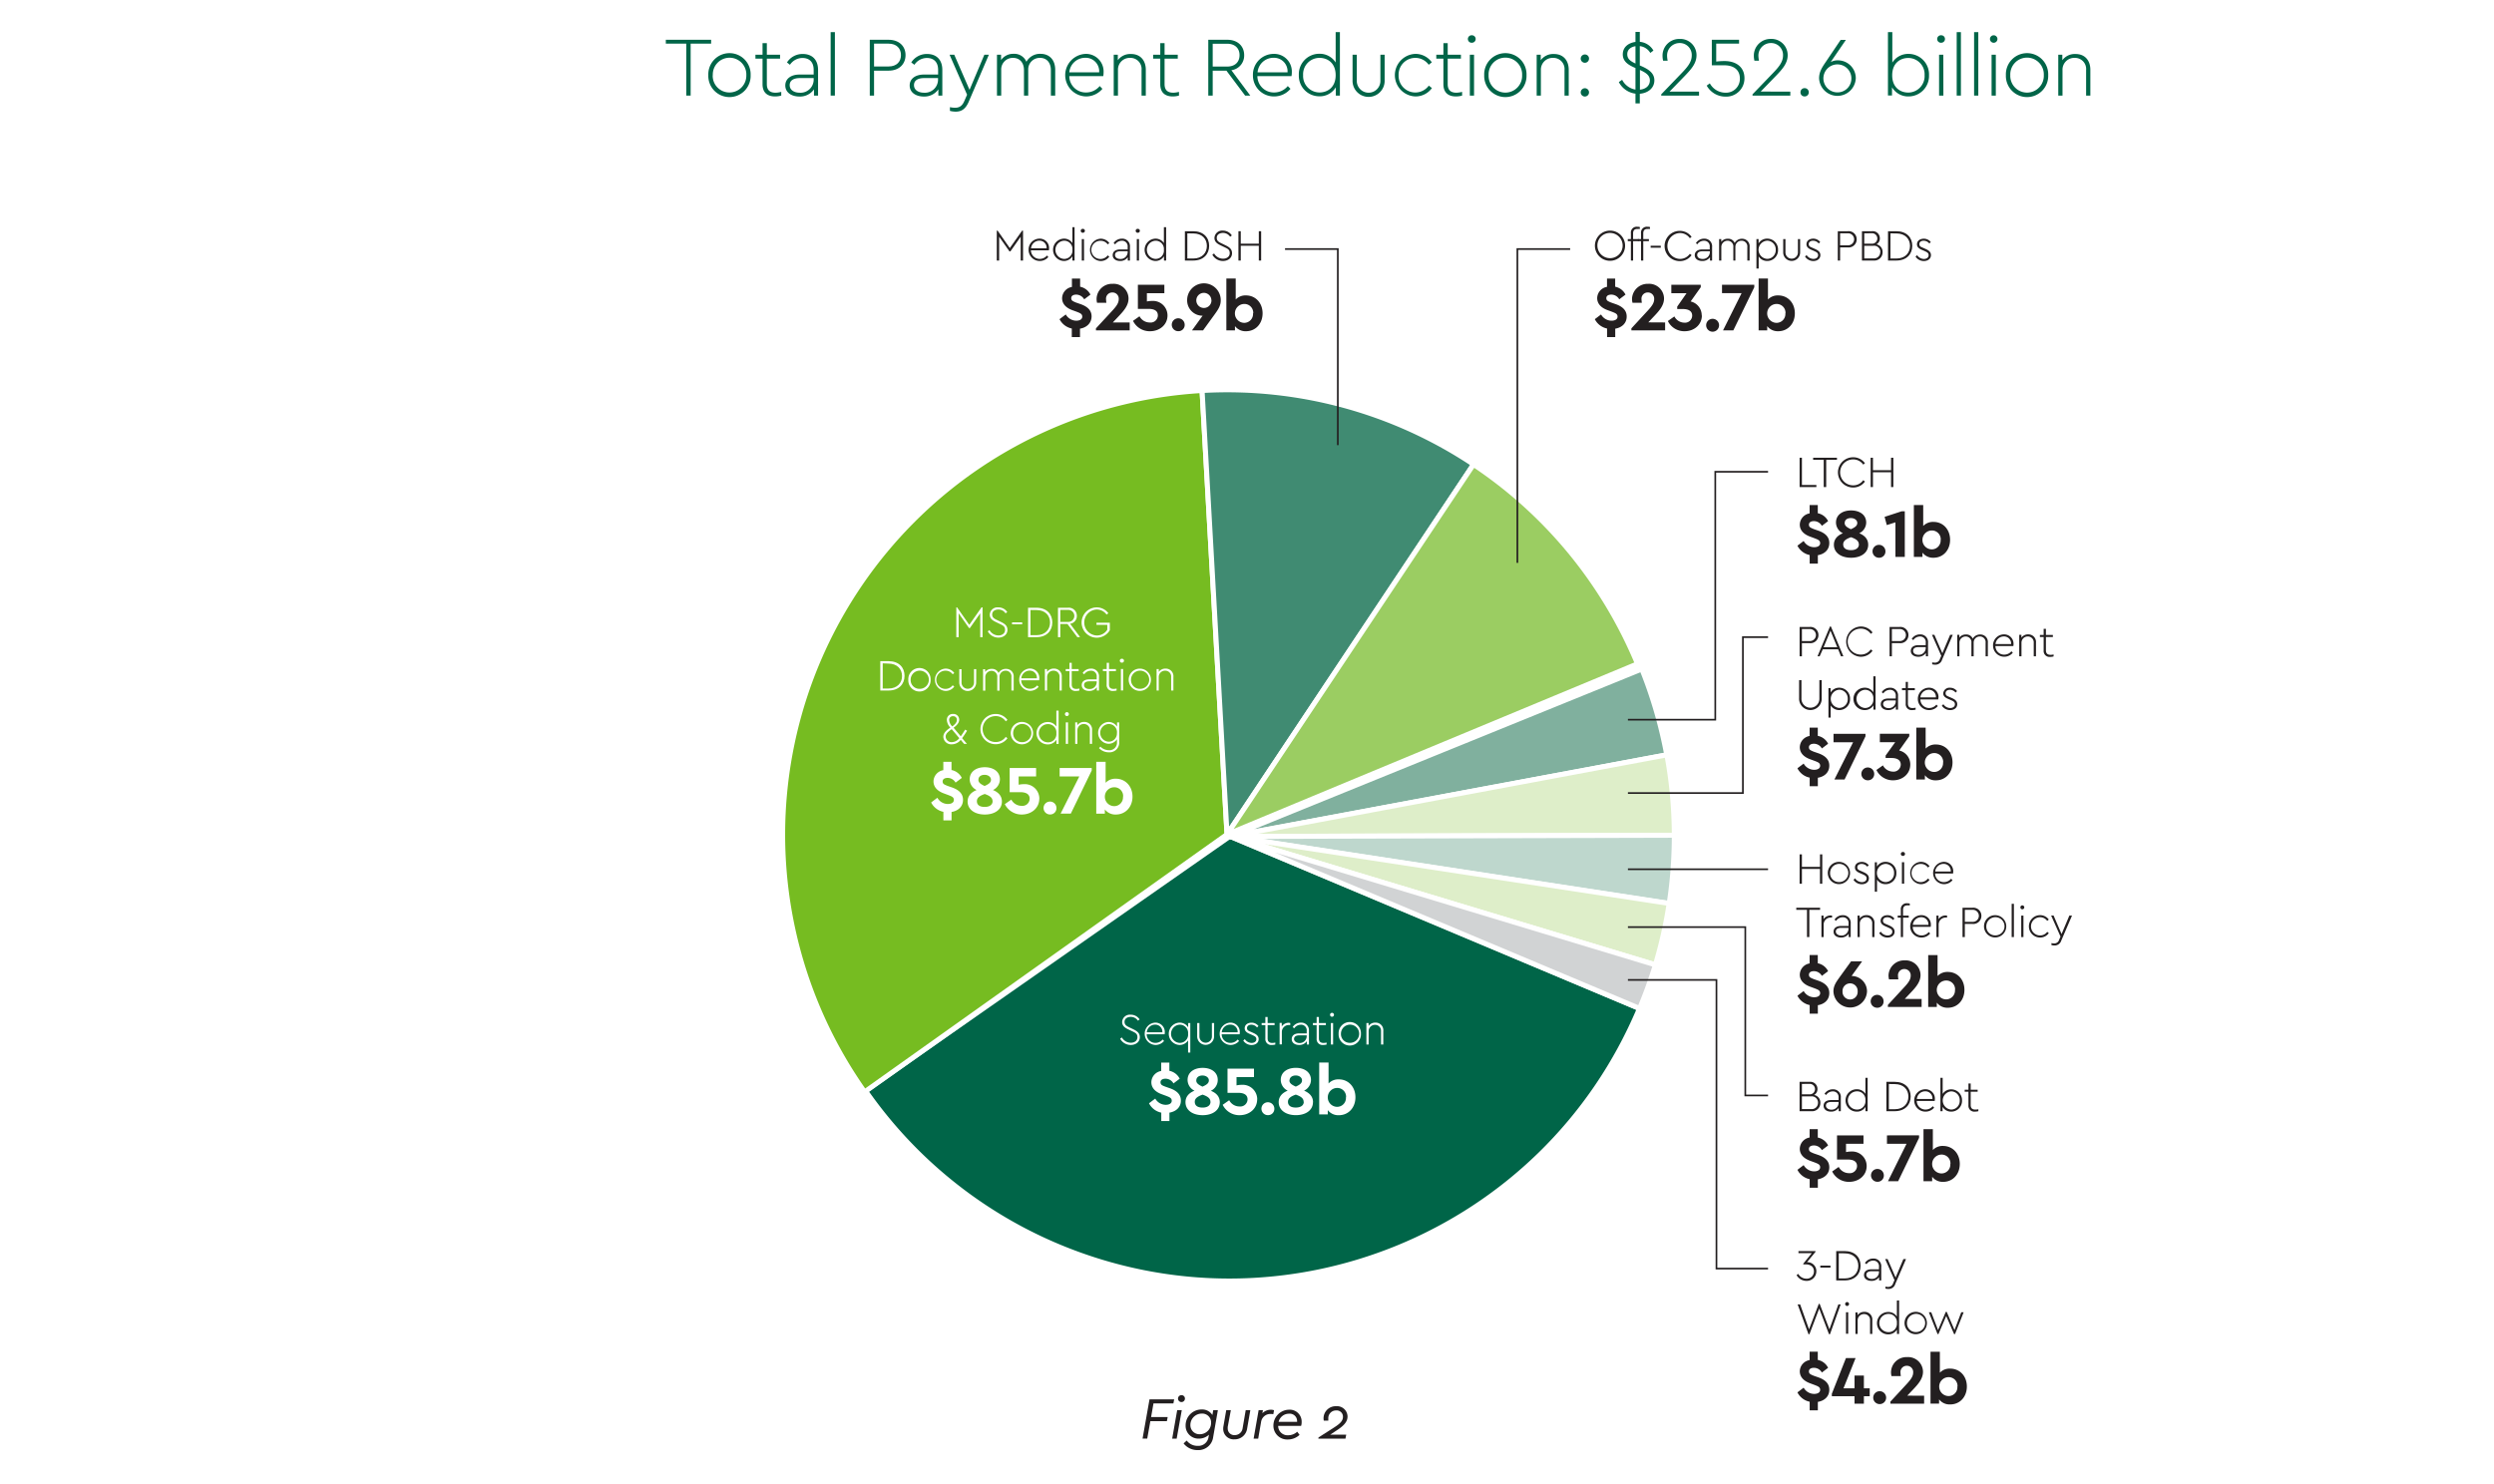 <svg xmlns="http://www.w3.org/2000/svg" xmlns:xlink="http://www.w3.org/1999/xlink" viewBox="0 0 800 476"><defs><style>.a,.j,.r{fill:none;}.b{isolation:isolate;}.c{fill:#fff;}.d{clip-path:url(#a);}.e{mix-blend-mode:multiply;}.f{clip-path:url(#c);}.g{fill:#231f20;}.h{clip-path:url(#d);}.i,.s{fill:#006548;}.i,.k,.l,.m,.n,.o,.p,.q{fill-rule:evenodd;}.j{stroke:#fff;stroke-linejoin:round;stroke-width:1.61px;}.k{fill:#76bc21;}.l{fill:#408b72;}.m{fill:#9bcd62;}.n{fill:#80b09e;}.o{fill:#deeec9;}.p{fill:#bed7cd;}.q{fill:#d1d3d4;}.r{stroke:#231f20;stroke-miterlimit:10;stroke-width:0.54px;}</style><clipPath id="a"><rect class="a" x="197.26" y="-6.93" width="511.84" height="474.93"/></clipPath><clipPath id="c"><rect class="a" x="228" y="54.48" width="462.92" height="405.82"/></clipPath><clipPath id="d"><rect class="a" x="243.67" y="66.67" width="431.57" height="391.88"/></clipPath></defs><title>WF552060 CommerceHealthcare 2020 Healthcare Financial Trends web graphics2</title><g class="b"><rect class="c" width="800" height="476"/><g class="d"><g class="d"><g class="e"><g class="f"><path class="g" d="M578,155.61h4.64v.67h-5.38v-9.41H578Z"/><path class="g" d="M589.24,147.54h-3.45v8.74H585v-8.74H581.6v-.67h7.64Z"/><path class="g" d="M598.22,148.63l-.55.45a3.88,3.88,0,0,0-3.25-1.67,4.16,4.16,0,0,0,0,8.32,3.87,3.87,0,0,0,3.25-1.66l.55.44a4.6,4.6,0,0,1-3.81,1.91,4.85,4.85,0,0,1,0-9.7A4.62,4.62,0,0,1,598.22,148.63Z"/><path class="g" d="M607.33,156.28h-.74v-4.75h-5.8v4.75h-.74v-9.41h.74v4h5.8v-4h.74Z"/><path class="g" d="M583.11,178.14v2.7h-2.62v-2.75a5.66,5.66,0,0,1-3.93-3l2-1.51a3.89,3.89,0,0,0,3.36,2c1.08,0,1.93-.42,1.93-1.31s-.71-1.13-1.71-1.53l-1.51-.56c-2-.73-3.31-2-3.31-3.86a3.73,3.73,0,0,1,3.15-3.59v-2.69h2.62v2.64a4.7,4.7,0,0,1,3.31,2.53l-2,1.51a2.94,2.94,0,0,0-2.55-1.51c-.8,0-1.6.29-1.6,1.13s.6,1,1.49,1.4l1.66.58c2.23.82,3.38,2.06,3.38,3.9C586.8,176.38,585.25,177.78,583.11,178.14Zm16.15-3.35c0,2.57-2.29,4.17-5.49,4.17s-5.51-1.6-5.51-4.17c0-1.82,1.18-3,2.89-3.69a3.85,3.85,0,0,1-2.22-3.44c0-2.51,2.13-3.88,4.84-3.88s4.85,1.37,4.85,3.88a3.86,3.86,0,0,1-2.23,3.44C598.08,171.79,599.26,172.94,599.26,174.79Zm-3-.12c0-1.17-1-1.77-2.51-2.3-1.49.53-2.51,1.13-2.51,2.3s.85,1.85,2.51,1.85S596.28,175.74,596.28,174.67Zm-4.55-6.87c0,.93.8,1.44,2,2,1.25-.55,2.05-1.08,2.05-2s-.91-1.57-2.05-1.57S591.73,166.77,591.73,167.8Zm13.08,9.09a2,2,0,0,1-2,2.07,2.07,2.07,0,1,1,2-2.07ZM611,164.05v14.64h-3V167.6l-2.77.88-.71-2.64,5.48-1.79Z"/><path class="g" d="M625.53,173.21c0,3.31-2.22,5.75-5.33,5.75a4.23,4.23,0,0,1-3.53-1.64v1.37h-2.76V162.05h3v6.72a4.32,4.32,0,0,1,3.29-1.31C623.31,167.46,625.53,169.91,625.53,173.21Zm-3,0a2.83,2.83,0,0,0-2.84-3,3,3,0,0,0,0,6.06A2.84,2.84,0,0,0,622.49,173.19Z"/><path class="g" d="M584.53,283.56h-.74v-4.75H578v4.75h-.74v-9.42H578v4h5.8v-4h.74Z"/><path class="g" d="M593.44,280.11a3.57,3.57,0,1,1-7.14,0,3.57,3.57,0,1,1,7.14,0Zm-6.4,0a2.81,2.81,0,0,0,2.82,2.91,2.92,2.92,0,1,0-2.82-2.91Z"/><path class="g" d="M599.44,277.63l-.48.45a2.34,2.34,0,0,0-1.79-.88c-.73,0-1.4.33-1.4,1.08s.5.9,1.3,1.24l.64.29c1,.45,1.78.95,1.78,2,0,1.27-1.1,1.91-2.3,1.91a3.19,3.19,0,0,1-2.64-1.42l.5-.47a2.7,2.7,0,0,0,2.16,1.22c.81,0,1.54-.4,1.54-1.21s-.64-1-1.41-1.38l-.63-.27c-.93-.4-1.7-.86-1.7-1.85,0-1.15,1-1.79,2.2-1.79A2.8,2.8,0,0,1,599.44,277.63Z"/><path class="g" d="M608.3,280.11a3.45,3.45,0,0,1-3.42,3.59,3.2,3.2,0,0,1-2.79-1.47v3.9h-.71v-9.46h.68v1.38a3.2,3.2,0,0,1,2.82-1.52A3.45,3.45,0,0,1,608.3,280.11Zm-.74,0a2.77,2.77,0,0,0-2.76-2.92,2.92,2.92,0,0,0,0,5.83A2.76,2.76,0,0,0,607.56,280.12Z"/><path class="g" d="M611.07,274a.62.62,0,0,1-.63.62.63.63,0,1,1,0-1.25A.62.62,0,0,1,611.07,274Zm-.27,9.54h-.72v-6.89h.72Z"/><path class="g" d="M618.94,277.94l-.52.41a2.75,2.75,0,0,0-2.27-1.15,2.92,2.92,0,1,0,2.27,4.68l.52.41a3.41,3.41,0,0,1-2.8,1.41,3.59,3.59,0,0,1,0-7.17A3.38,3.38,0,0,1,618.94,277.94Z"/><path class="g" d="M626.48,280.28h-5.76a2.77,2.77,0,0,0,2.83,2.75,2.93,2.93,0,0,0,2.3-1.08l.46.47a3.61,3.61,0,0,1-2.77,1.28,3.59,3.59,0,0,1-.09-7.17,3,3,0,0,1,3.09,3.06A4.12,4.12,0,0,1,626.48,280.28Zm-5.73-.64h5a2.28,2.28,0,0,0-2.37-2.46A2.7,2.7,0,0,0,620.75,279.64Z"/><path class="g" d="M583.83,291.93h-3.45v8.74h-.75v-8.74h-3.44v-.67h7.64Z"/><path class="g" d="M587.67,293.78v.63h-.36a2.24,2.24,0,0,0-2.34,2.21v4.05h-.71v-6.89h.68v1.16a2.66,2.66,0,0,1,2.29-1.2A3.94,3.94,0,0,1,587.67,293.78Z"/><path class="g" d="M593.65,296.35v4.32H593v-1.06a2.91,2.91,0,0,1-2.47,1.21c-1.27,0-2.37-.64-2.37-1.87s1-1.84,2.4-1.84h2.4v-.79a1.79,1.79,0,0,0-1.9-2,2.54,2.54,0,0,0-2.1,1.16l-.5-.4a3.09,3.09,0,0,1,2.64-1.43A2.44,2.44,0,0,1,593.65,296.35Zm-.72,1.76v-.39H590.6c-1.13,0-1.73.43-1.73,1.19s.86,1.28,1.7,1.28A2.23,2.23,0,0,0,592.93,298.11Z"/><path class="g" d="M601.26,296.32v4.35h-.71v-4.3a1.88,1.88,0,0,0-1.93-2.06,2,2,0,0,0-2.06,2.06v4.3h-.71v-6.89h.69v.93a2.59,2.59,0,0,1,2.2-1.07A2.43,2.43,0,0,1,601.26,296.32Z"/><path class="g" d="M607.67,294.74l-.47.46a2.36,2.36,0,0,0-1.8-.89c-.73,0-1.4.33-1.4,1.09s.5.89,1.3,1.24l.65.28c1,.46,1.78,1,1.78,2,0,1.27-1.1,1.91-2.3,1.91a3.19,3.19,0,0,1-2.64-1.43l.5-.47a2.69,2.69,0,0,0,2.16,1.23c.81,0,1.54-.4,1.54-1.22s-.65-1-1.42-1.38l-.62-.27c-.93-.4-1.7-.86-1.7-1.84,0-1.16,1-1.8,2.2-1.8A2.77,2.77,0,0,1,607.67,294.74Z"/><path class="g" d="M610.44,291.93v1.85h1.82v.66h-1.82v6.23h-.71v-6.23h-1v-.66h1V291.9a1.86,1.86,0,0,1,2.08-2.07,3.18,3.18,0,0,1,.79.09v.62a3.74,3.74,0,0,0-.66-.05C611.1,290.49,610.44,290.8,610.44,291.93Z"/><path class="g" d="M619.31,297.39h-5.76a2.78,2.78,0,0,0,2.83,2.76,2.94,2.94,0,0,0,2.3-1.09l.46.47a3.57,3.57,0,0,1-2.77,1.29,3.59,3.59,0,0,1-.09-7.18,3,3,0,0,1,3.09,3.07A4,4,0,0,1,619.31,297.39Zm-5.73-.64h5a2.27,2.27,0,0,0-2.37-2.45A2.69,2.69,0,0,0,613.58,296.75Z"/><path class="g" d="M624.56,293.78v.63h-.35a2.24,2.24,0,0,0-2.35,2.21v4.05h-.71v-6.89h.68v1.16a2.67,2.67,0,0,1,2.29-1.2A3.94,3.94,0,0,1,624.56,293.78Z"/><path class="g" d="M635.57,293.84a2.58,2.58,0,0,1-2.86,2.61h-2.45v4.22h-.74v-9.41h3.19A2.58,2.58,0,0,1,635.57,293.84Zm-5.31-1.91v3.85h2.43a1.93,1.93,0,1,0,0-3.85Z"/><path class="g" d="M643.55,297.22a3.57,3.57,0,1,1-7.14,0,3.57,3.57,0,1,1,7.14,0Zm-6.4,0a2.81,2.81,0,0,0,2.82,2.91,2.92,2.92,0,1,0-2.82-2.91Z"/><path class="g" d="M646,300.67h-.72V290H646Z"/><path class="g" d="M649.33,291.13a.63.63,0,0,1-.62.63.63.63,0,1,1,0-1.26A.63.63,0,0,1,649.33,291.13Zm-.27,9.54h-.71v-6.89h.71Z"/><path class="g" d="M657.19,295.05l-.52.42a2.74,2.74,0,0,0-2.27-1.16,2.92,2.92,0,0,0,0,5.84,2.78,2.78,0,0,0,2.28-1.16l.52.42a3.44,3.44,0,0,1-2.8,1.41,3.59,3.59,0,0,1,0-7.18A3.41,3.41,0,0,1,657.19,295.05Z"/><path class="g" d="M664.64,293.78l-3.44,8a2.2,2.2,0,0,1-2.16,1.59,4.11,4.11,0,0,1-1-.13v-.63a4.08,4.08,0,0,0,.87.1,1.61,1.61,0,0,0,1.6-1.19l.44-1-3-6.75h.78l2.56,5.93,2.5-5.93Z"/><path class="g" d="M583.11,322.53v2.71h-2.62v-2.75a5.67,5.67,0,0,1-3.93-3l2-1.51a3.87,3.87,0,0,0,3.36,2c1.08,0,1.93-.42,1.93-1.31s-.71-1.13-1.71-1.53l-1.51-.55c-2-.74-3.31-2-3.31-3.87a3.73,3.73,0,0,1,3.15-3.59v-2.69h2.62v2.64a4.72,4.72,0,0,1,3.31,2.53l-2,1.51a2.94,2.94,0,0,0-2.55-1.51c-.8,0-1.6.29-1.6,1.14s.6,1,1.49,1.39l1.66.58c2.23.82,3.38,2.07,3.38,3.91C586.8,320.78,585.25,322.18,583.11,322.53Zm15.77-4.42a5.39,5.39,0,0,1-10.77,0c0-1.75.8-2.93,2-4.59l3.66-5.06h3.54l-3.38,4.7H594A4.93,4.93,0,0,1,598.88,318.11Zm-3,0a2.43,2.43,0,1,0-4.85,0,2.43,2.43,0,1,0,4.85,0Zm8.32,3.18a2,2,0,0,1-2,2.06,2.07,2.07,0,1,1,2-2.06Zm12.2-.76v2.56l-10.82,0v-.65l5.24-5.68c1.38-1.48,2.07-2.5,2.07-3.68a2,2,0,0,0-2-2.15,2,2,0,0,0-2.06,2.24,6.8,6.8,0,0,0,.11,1.06h-3a5.15,5.15,0,0,1-.16-1.24,5,5,0,0,1,5.18-4.84,4.77,4.77,0,0,1,5.09,4.69c0,2.15-1.4,3.83-3.16,5.68l-1.89,2Z"/><path class="g" d="M630.13,317.61c0,3.3-2.22,5.74-5.33,5.74a4.23,4.23,0,0,1-3.53-1.64v1.38h-2.76V306.45h3v6.72a4.32,4.32,0,0,1,3.29-1.31C627.91,311.86,630.13,314.3,630.13,317.61Zm-3,0a2.82,2.82,0,0,0-2.84-3,3,3,0,0,0,0,6.05A2.83,2.83,0,0,0,627.09,317.58Z"/><path class="g" d="M583.92,353.86a2.64,2.64,0,0,1-2.93,2.68h-3.74v-9.42h3.2a2.28,2.28,0,0,1,2.54,2.3,2.1,2.1,0,0,1-1.09,1.91A2.47,2.47,0,0,1,583.92,353.86ZM578,347.79v3.34h2.39a1.68,1.68,0,1,0,0-3.35Zm5.17,6a2,2,0,0,0-2.24-2H578v4.07h2.93A2,2,0,0,0,583.16,353.84Z"/><path class="g" d="M590.48,352.21v4.33h-.68v-1.07a2.91,2.91,0,0,1-2.47,1.21c-1.27,0-2.37-.64-2.37-1.87s.95-1.84,2.4-1.84h2.4v-.78a1.79,1.79,0,0,0-1.9-2,2.54,2.54,0,0,0-2.1,1.16l-.5-.4a3.09,3.09,0,0,1,2.64-1.43A2.44,2.44,0,0,1,590.48,352.21Zm-.72,1.76v-.39h-2.33c-1.13,0-1.73.43-1.73,1.19s.86,1.28,1.7,1.28A2.22,2.22,0,0,0,589.76,354Z"/><path class="g" d="M599.08,345.84v10.7h-.69v-1.39a3.16,3.16,0,0,1-2.81,1.53,3.59,3.59,0,0,1,0-7.18,3.21,3.21,0,0,1,2.79,1.47v-5.13Zm-.71,7.26a2.65,2.65,0,0,0-2.72-2.93,2.92,2.92,0,0,0,0,5.84A2.65,2.65,0,0,0,598.37,353.1Z"/><path class="g" d="M612.89,351.82c0,2.66-1.83,4.72-5.13,4.72H605.1v-9.42h2.66C611.06,347.12,612.89,349.12,612.89,351.82Zm-7-4v8.08h1.92c2.81,0,4.35-1.81,4.35-4.05s-1.54-4-4.35-4Z"/><path class="g" d="M620.59,353.26h-5.75a2.77,2.77,0,0,0,2.83,2.75,3,3,0,0,0,2.3-1.08l.45.47a3.6,3.6,0,0,1-2.77,1.28,3.59,3.59,0,0,1-.08-7.18,3,3,0,0,1,3.08,3.07A3.3,3.3,0,0,1,620.59,353.26Zm-5.72-.65h5a2.27,2.27,0,0,0-2.37-2.45A2.69,2.69,0,0,0,614.87,352.61Z"/><path class="g" d="M629.36,353.1a3.45,3.45,0,0,1-3.43,3.58,3.15,3.15,0,0,1-2.81-1.53v1.39h-.69v-10.7h.72V351a3.19,3.19,0,0,1,2.78-1.47A3.46,3.46,0,0,1,629.36,353.1Zm-.74,0a2.77,2.77,0,0,0-2.76-2.92,2.93,2.93,0,0,0,0,5.84A2.77,2.77,0,0,0,628.62,353.09Z"/><path class="g" d="M634.6,355.91v.63a4.33,4.33,0,0,1-1.07.14,1.88,1.88,0,0,1-2.11-2.07V350.3h-1.21v-.65h1.21v-2h.72v2h2.23v.65h-2.23v4.28c0,1.13.66,1.44,1.5,1.44A4.56,4.56,0,0,0,634.6,355.91Z"/><path class="g" d="M583.11,378.39v2.71h-2.62v-2.75a5.67,5.67,0,0,1-3.93-3l2-1.51a3.87,3.87,0,0,0,3.36,2c1.08,0,1.93-.42,1.93-1.31s-.71-1.13-1.71-1.53l-1.51-.55c-2-.74-3.31-2-3.31-3.86a3.73,3.73,0,0,1,3.15-3.6v-2.68h2.62V365a4.67,4.67,0,0,1,3.31,2.53l-2,1.51a2.92,2.92,0,0,0-2.55-1.51c-.8,0-1.6.28-1.6,1.13s.6,1,1.49,1.4l1.66.57c2.23.82,3.38,2.07,3.38,3.91C586.8,376.64,585.25,378,583.11,378.39Zm15.66-4.26c0,3-2.51,5.08-5.62,5.08a5.92,5.92,0,0,1-5.44-3.33l2.09-1.46a3.71,3.71,0,0,0,3.26,2,2.33,2.33,0,0,0,2.62-2.26c0-1.4-1-2.11-3-2.11h-3.42V364.3h8.49V367h-5.6v2.66a8.22,8.22,0,0,1,1.67-.18A4.66,4.66,0,0,1,598.77,374.13Zm5.51,3a2,2,0,0,1-2,2.06,2.06,2.06,0,1,1,2-2.06Zm11.3-12.85v.8L608.87,379h-3.26L611.56,367h-6.28V364.3Z"/><path class="g" d="M628.64,373.46c0,3.31-2.22,5.75-5.33,5.75a4.23,4.23,0,0,1-3.53-1.64V379H617V362.31h3V369a4.28,4.28,0,0,1,3.29-1.31C626.42,367.72,628.64,370.16,628.64,373.46Zm-3,0a2.82,2.82,0,0,0-2.84-3,3,3,0,0,0,0,6.05A2.83,2.83,0,0,0,625.6,373.44Z"/><path class="g" d="M582.63,407.91a3.06,3.06,0,0,1-3.24,3.07,3.61,3.61,0,0,1-3.1-1.85l.54-.39a3,3,0,0,0,2.56,1.54,2.31,2.31,0,0,0,2.47-2.37c0-1.35-1-2.22-2.62-2.22h-.8v-.23l2.72-3.36h-4.27v-.68h5.47v.24L579.62,405A2.84,2.84,0,0,1,582.63,407.91Z"/><path class="g" d="M587.16,406.72H583.9v-.63h3.26Z"/><path class="g" d="M596.82,406.12c0,2.66-1.82,4.72-5.12,4.72H589v-9.42h2.66C595,401.42,596.82,403.42,596.82,406.12Zm-7-4v8.08h1.92c2.81,0,4.35-1.81,4.35-4.05s-1.54-4-4.35-4Z"/><path class="g" d="M603.45,406.52v4.32h-.69v-1.07a2.86,2.86,0,0,1-2.47,1.21c-1.27,0-2.37-.64-2.37-1.87s1-1.84,2.4-1.84h2.4v-.78a1.78,1.78,0,0,0-1.9-2,2.53,2.53,0,0,0-2.1,1.15l-.5-.4a3.11,3.11,0,0,1,2.64-1.42A2.44,2.44,0,0,1,603.45,406.52Zm-.73,1.75v-.38h-2.33c-1.13,0-1.73.42-1.73,1.18s.86,1.28,1.7,1.28A2.22,2.22,0,0,0,602.72,408.27Z"/><path class="g" d="M611.39,404l-3.45,8a2.2,2.2,0,0,1-2.15,1.58,3.65,3.65,0,0,1-1-.13v-.63a3.47,3.47,0,0,0,.87.1,1.62,1.62,0,0,0,1.6-1.18l.44-1-3-6.75h.79l2.56,5.92,2.5-5.92Z"/><path class="g" d="M590.43,418.54,587,428.1h-.31l-3.14-8.24-3.14,8.24h-.3l-3.48-9.56h.8l2.85,8,3.13-8.17h.29l3.12,8.17,2.87-8Z"/><path class="g" d="M593.12,418.41a.63.63,0,0,1-.62.63.63.63,0,1,1,0-1.26A.63.63,0,0,1,593.12,418.41Zm-.27,9.54h-.71v-6.89h.71Z"/><path class="g" d="M600.58,423.6V428h-.72v-4.3a1.88,1.88,0,0,0-1.92-2.06,2,2,0,0,0-2.06,2.06V428h-.71v-6.89h.68V422a2.59,2.59,0,0,1,2.2-1.07A2.44,2.44,0,0,1,600.58,423.6Z"/><path class="g" d="M609.17,417.25V428h-.68v-1.38a3.21,3.21,0,0,1-2.82,1.53,3.59,3.59,0,0,1,0-7.18,3.2,3.2,0,0,1,2.79,1.47v-5.14Zm-.71,7.27a2.65,2.65,0,0,0-2.71-2.93,2.92,2.92,0,0,0,0,5.84A2.65,2.65,0,0,0,608.46,424.52Z"/><path class="g" d="M618.1,424.5a3.58,3.58,0,0,1-3.59,3.6,3.59,3.59,0,1,1,3.59-3.6Zm-6.4,0a2.8,2.8,0,0,0,2.81,2.91,2.92,2.92,0,1,0-2.81-2.91Z"/><path class="g" d="M629.88,421.06l-2.77,7h-.3l-2.52-5.81-2.5,5.81h-.28l-2.79-7h.77l2.18,5.72,2.48-5.86h.3l2.5,5.84,2.16-5.7Z"/><path class="g" d="M583.11,449.81v2.71h-2.62v-2.76a5.63,5.63,0,0,1-3.93-3l2-1.51a3.87,3.87,0,0,0,3.36,2c1.08,0,1.93-.42,1.93-1.31s-.71-1.13-1.71-1.53l-1.51-.56c-2-.73-3.31-2-3.31-3.86a3.73,3.73,0,0,1,3.15-3.59v-2.69h2.62v2.64a4.7,4.7,0,0,1,3.31,2.53l-2,1.51a2.94,2.94,0,0,0-2.55-1.51c-.8,0-1.6.29-1.6,1.13s.6,1,1.49,1.4l1.66.58c2.23.82,3.38,2.06,3.38,3.91C586.8,448.06,585.25,449.45,583.11,449.81ZM599.75,448h-1.87v2.39h-3V448H587.6v-.8l4.53-11.45h3.09l-3.89,9.72h3.55v-4.11h3v4.11h1.87Zm5.26.6a2.07,2.07,0,0,1-4.13,0,2.07,2.07,0,1,1,4.13,0Zm12.19-.76v2.55l-10.82,0v-.65l5.25-5.68c1.37-1.49,2.06-2.51,2.06-3.68a2,2,0,0,0-2-2.15,2,2,0,0,0-2.07,2.24,8.29,8.29,0,0,0,.11,1.06h-3a5.17,5.17,0,0,1-.15-1.24,4.94,4.94,0,0,1,5.17-4.84,4.76,4.76,0,0,1,5.09,4.68c0,2.16-1.4,3.84-3.15,5.68l-1.89,2Z"/><path class="g" d="M630.91,444.88c0,3.31-2.22,5.75-5.34,5.75A4.24,4.24,0,0,1,622,449v1.37h-2.75V433.72h3v6.73a4.26,4.26,0,0,1,3.28-1.31C628.69,439.14,630.91,441.58,630.91,444.88Zm-3,0a2.83,2.83,0,0,0-2.84-3,3,3,0,0,0,0,6.06A2.82,2.82,0,0,0,627.86,444.86Z"/><path class="g" d="M583.3,203.75a2.57,2.57,0,0,1-2.85,2.61H578v4.22h-.74v-9.41h3.2A2.57,2.57,0,0,1,583.3,203.75ZM578,201.84v3.85h2.43a1.93,1.93,0,1,0,0-3.85Z"/><path class="g" d="M589.63,208.34h-4.94l-1,2.24H583l4-9.56h.3l4,9.56h-.78Zm-4.67-.67h4.38l-2.18-5.32Z"/><path class="g" d="M600.65,202.94l-.56.44a3.85,3.85,0,0,0-3.24-1.67,4.16,4.16,0,0,0,0,8.32,3.84,3.84,0,0,0,3.24-1.66l.56.44a4.6,4.6,0,0,1-3.81,1.92,4.86,4.86,0,0,1,0-9.71A4.6,4.6,0,0,1,600.65,202.94Z"/><path class="g" d="M612.17,203.75a2.58,2.58,0,0,1-2.86,2.61h-2.45v4.22h-.74v-9.41h3.19A2.58,2.58,0,0,1,612.17,203.75Zm-5.31-1.91v3.85h2.43a1.93,1.93,0,1,0,0-3.85Z"/><path class="g" d="M618.45,206.26v4.32h-.68v-1.07a2.89,2.89,0,0,1-2.47,1.22c-1.27,0-2.37-.65-2.37-1.87s1-1.84,2.4-1.84h2.39v-.79a1.78,1.78,0,0,0-1.9-2,2.54,2.54,0,0,0-2.09,1.16l-.5-.4a3.09,3.09,0,0,1,2.64-1.43A2.44,2.44,0,0,1,618.45,206.26Zm-.73,1.76v-.39H615.4c-1.13,0-1.73.43-1.73,1.18,0,.9.86,1.29,1.7,1.29A2.22,2.22,0,0,0,617.72,208Z"/><path class="g" d="M626.39,203.69l-3.44,8a2.19,2.19,0,0,1-2.16,1.58,4.15,4.15,0,0,1-1-.12v-.63a4.08,4.08,0,0,0,.87.1,1.61,1.61,0,0,0,1.6-1.19l.45-1-3-6.75h.78l2.56,5.92,2.5-5.92Z"/><path class="g" d="M637.64,206.23v4.35h-.72v-4.29a1.83,1.83,0,0,0-1.83-2.07,1.94,1.94,0,0,0-2,1.95v4.41h-.72v-4.29a1.84,1.84,0,0,0-1.84-2.07,2,2,0,0,0-2,2.07v4.29h-.71v-6.89h.68v.9a2.49,2.49,0,0,1,2.13-1,2.18,2.18,0,0,1,2.17,1.34,2.65,2.65,0,0,1,2.39-1.34A2.39,2.39,0,0,1,637.64,206.23Z"/><path class="g" d="M645.82,207.3h-5.75a2.77,2.77,0,0,0,2.83,2.75,3,3,0,0,0,2.3-1.08l.45.47a3.59,3.59,0,0,1-6.34-2.3,3.51,3.51,0,0,1,3.48-3.59,3,3,0,0,1,3.09,3.07A3.17,3.17,0,0,1,645.82,207.3Zm-5.72-.64h5a2.27,2.27,0,0,0-2.37-2.45A2.68,2.68,0,0,0,640.1,206.66Z"/><path class="g" d="M653.08,206.23v4.35h-.72v-4.31a1.88,1.88,0,0,0-1.93-2.05,2,2,0,0,0-2,2.05v4.31h-.72v-6.89h.69v.93a2.59,2.59,0,0,1,2.2-1.07A2.44,2.44,0,0,1,653.08,206.23Z"/><path class="g" d="M658.73,210v.62a3.89,3.89,0,0,1-1.07.15,1.89,1.89,0,0,1-2.12-2.07v-4.31h-1.2v-.66h1.2v-1.95h.73v1.95h2.23v.66h-2.23v4.28c0,1.13.66,1.44,1.5,1.44A4.56,4.56,0,0,0,658.73,210Z"/><path class="g" d="M584.35,224a3.63,3.63,0,1,1-7.25,0v-5.76h.75v5.79a2.88,2.88,0,1,0,5.75,0v-5.79h.75Z"/><path class="g" d="M593.44,224.24a3.46,3.46,0,0,1-3.43,3.6,3.22,3.22,0,0,1-2.78-1.47v3.89h-.72V220.8h.69v1.39a3.19,3.19,0,0,1,2.81-1.53A3.46,3.46,0,0,1,593.44,224.24Zm-.74,0a2.78,2.78,0,0,0-2.76-2.93,2.93,2.93,0,0,0,0,5.84A2.77,2.77,0,0,0,592.7,224.26Z"/><path class="g" d="M601.62,217v10.7h-.68v-1.39a3.21,3.21,0,0,1-2.82,1.53,3.59,3.59,0,0,1,0-7.18,3.21,3.21,0,0,1,2.79,1.47V217Zm-.71,7.26a2.65,2.65,0,0,0-2.72-2.93,2.93,2.93,0,0,0,0,5.84A2.65,2.65,0,0,0,600.91,224.26Z"/><path class="g" d="M608.83,223.37v4.33h-.69v-1.07a2.88,2.88,0,0,1-2.47,1.21c-1.27,0-2.37-.64-2.37-1.87s1-1.84,2.4-1.84h2.4v-.79a1.78,1.78,0,0,0-1.9-2,2.56,2.56,0,0,0-2.1,1.16l-.5-.4a3.12,3.12,0,0,1,2.65-1.43A2.44,2.44,0,0,1,608.83,223.37Zm-.73,1.76v-.39h-2.33c-1.12,0-1.72.43-1.72,1.19s.85,1.28,1.7,1.28A2.21,2.21,0,0,0,608.1,225.13Z"/><path class="g" d="M614.48,227.07v.63a4.21,4.21,0,0,1-1.07.14,1.88,1.88,0,0,1-2.11-2.07v-4.31h-1.2v-.66h1.2v-2H612v2h2.22v.66H612v4.28c0,1.13.65,1.44,1.5,1.44A4.47,4.47,0,0,0,614.48,227.07Z"/><path class="g" d="M621.71,224.42H616a2.77,2.77,0,0,0,2.83,2.75,2.94,2.94,0,0,0,2.3-1.09l.46.47a3.57,3.57,0,0,1-2.77,1.29,3.59,3.59,0,0,1-.09-7.18,3,3,0,0,1,3.09,3.07A4.26,4.26,0,0,1,621.71,224.42Zm-5.73-.65h5a2.27,2.27,0,0,0-2.37-2.45A2.7,2.7,0,0,0,616,223.77Z"/><path class="g" d="M627.76,221.76l-.47.46a2.37,2.37,0,0,0-1.8-.89c-.73,0-1.4.33-1.4,1.09s.5.9,1.3,1.24l.64.28c1.06.46,1.79,1,1.79,2,0,1.27-1.1,1.91-2.3,1.91a3.18,3.18,0,0,1-2.64-1.43l.5-.47a2.67,2.67,0,0,0,2.15,1.23c.82,0,1.55-.4,1.55-1.21s-.65-1.05-1.42-1.39l-.63-.27c-.92-.4-1.7-.85-1.7-1.84a2,2,0,0,1,2.2-1.8A2.77,2.77,0,0,1,627.76,221.76Z"/><path class="g" d="M583.11,249.55v2.71h-2.62v-2.75a5.64,5.64,0,0,1-3.93-3l2-1.51a3.87,3.87,0,0,0,3.36,2c1.08,0,1.93-.42,1.93-1.31s-.71-1.13-1.71-1.53l-1.51-.55c-2-.73-3.31-2-3.31-3.86a3.75,3.75,0,0,1,3.15-3.6v-2.68h2.62v2.64a4.7,4.7,0,0,1,3.31,2.53l-2,1.51a2.92,2.92,0,0,0-2.55-1.51c-.8,0-1.6.29-1.6,1.13s.6,1,1.49,1.4l1.66.57c2.23.83,3.38,2.07,3.38,3.91C586.8,247.8,585.25,249.2,583.11,249.55Zm15.28-14.09v.8l-6.71,13.85h-3.26l6-11.94h-6.28v-2.71Zm2.8,12.85a2,2,0,0,1-2,2.06,2.06,2.06,0,1,1,2-2.06Zm11.57-3c0,3-2.49,5.06-5.53,5.06a5.84,5.84,0,0,1-5.33-3.32l2.09-1.47a3.67,3.67,0,0,0,3.15,2,2.3,2.3,0,0,0,2.56-2.26c0-1.36-1.05-2.11-3-2.11h-1.85v-.78l3.07-4.28H603v-2.71h9.44v.8l-3.24,4.57A4.56,4.56,0,0,1,612.76,245.31Z"/><path class="g" d="M626.31,244.63c0,3.3-2.22,5.75-5.33,5.75a4.21,4.21,0,0,1-3.53-1.65v1.38h-2.76V233.47h3v6.72a4.32,4.32,0,0,1,3.29-1.31C624.09,238.88,626.31,241.32,626.31,244.63Zm-3,0a2.83,2.83,0,0,0-2.85-3,3,3,0,0,0,0,6.06A2.84,2.84,0,0,0,623.27,244.61Z"/><g class="h"><path class="i" d="M525.9,323.6c-30.55,72.64-114.13,106.78-186.69,76.27A142.49,142.49,0,0,1,277.59,350l116.93-81.69Z"/><path class="j" d="M525.9,323.6c-30.55,72.64-114.13,106.78-186.69,76.27A142.49,142.49,0,0,1,277.59,350l116.93-81.69Z"/><path class="k" d="M277.34,350.37A142.75,142.75,0,0,1,385.59,125.3l8,142.43Z"/><path class="j" d="M277.34,350.37A142.75,142.75,0,0,1,385.59,125.3l8,142.43Z"/><path class="l" d="M385.59,125.3A142.39,142.39,0,0,1,472.67,149L393.6,267.73Z"/><path class="j" d="M385.59,125.3A142.39,142.39,0,0,1,472.67,149L393.6,267.73Z"/><path class="m" d="M472.67,149a142.47,142.47,0,0,1,52.6,64L393.6,267.73Z"/><path class="j" d="M472.67,149a142.47,142.47,0,0,1,52.6,64L393.6,267.73Z"/><path class="n" d="M526.64,214.66a143.34,143.34,0,0,1,8,27.53L394.52,268.35Z"/><path class="j" d="M526.64,214.66a143.34,143.34,0,0,1,8,27.53L394.52,268.35Z"/><path class="o" d="M534.68,242.2A142.54,142.54,0,0,1,537.07,268l-142.55.39Z"/><path class="j" d="M534.68,242.2A142.54,142.54,0,0,1,537.07,268l-142.55.39Z"/><path class="p" d="M537.07,268a142.3,142.3,0,0,1-1.65,21.92l-140.9-21.53Z"/><path class="j" d="M537.07,268a142.3,142.3,0,0,1-1.65,21.92l-140.9-21.53Z"/><path class="o" d="M535.42,289.87A141.22,141.22,0,0,1,531,309.58L394.52,268.34Z"/><path class="j" d="M535.42,289.87A141.22,141.22,0,0,1,531,309.58L394.52,268.34Z"/><path class="q" d="M531,309.58a144.56,144.56,0,0,1-5.06,14L394.52,268.34Z"/><path class="j" d="M531,309.58a144.56,144.56,0,0,1-5.06,14L394.52,268.34Z"/></g><path class="c" d="M365.55,327.09l-.54.41a2.72,2.72,0,0,0-2.29-1.22c-.94,0-2,.44-2,1.6,0,1,.71,1.37,1.67,1.82l1.06.51c1.37.66,2.17,1.3,2.17,2.59,0,1.51-1.27,2.49-2.93,2.49a3.87,3.87,0,0,1-3.38-2l.55-.42a3.34,3.34,0,0,0,2.85,1.71c1.21,0,2.14-.65,2.14-1.78s-.62-1.4-1.74-1.94l-1.08-.51c-1.05-.5-2.08-1.09-2.08-2.44a2.47,2.47,0,0,1,2.74-2.33A3.36,3.36,0,0,1,365.55,327.09Z"/><path class="c" d="M373.57,331.87h-5.75a2.77,2.77,0,0,0,2.83,2.75,3,3,0,0,0,2.3-1.08l.45.47a3.6,3.6,0,0,1-2.77,1.28,3.59,3.59,0,0,1-.08-7.17,3,3,0,0,1,3.08,3.07A3.17,3.17,0,0,1,373.57,331.87Zm-5.72-.64h5a2.28,2.28,0,0,0-2.37-2.46A2.69,2.69,0,0,0,367.85,331.23Z"/><path class="c" d="M381.81,328.26v9.46h-.71v-3.9a3.22,3.22,0,0,1-2.79,1.47,3.59,3.59,0,0,1,0-7.17,3.2,3.2,0,0,1,2.82,1.52v-1.38Zm-.71,3.44a2.65,2.65,0,0,0-2.72-2.91,2.92,2.92,0,0,0,0,5.83A2.65,2.65,0,0,0,381.1,331.7Z"/><path class="c" d="M389.44,332.54a2.71,2.71,0,1,1-5.42,0v-4.28h.72v4.31a2,2,0,1,0,4,0v-4.31h.72Z"/><path class="c" d="M397.63,331.87h-5.75a2.76,2.76,0,0,0,2.82,2.75,2.93,2.93,0,0,0,2.3-1.08l.46.47a3.6,3.6,0,0,1-2.77,1.28,3.59,3.59,0,0,1-.09-7.17,3,3,0,0,1,3.09,3.07A3.17,3.17,0,0,1,397.63,331.87Zm-5.73-.64H397a2.29,2.29,0,0,0-2.38-2.46A2.7,2.7,0,0,0,391.9,331.23Z"/><path class="c" d="M403.68,329.22l-.47.45a2.35,2.35,0,0,0-1.8-.88c-.73,0-1.4.33-1.4,1.08s.5.9,1.3,1.24l.65.29c1.05.46,1.78,1,1.78,2,0,1.27-1.1,1.91-2.3,1.91a3.19,3.19,0,0,1-2.64-1.42l.5-.47a2.7,2.7,0,0,0,2.16,1.22c.81,0,1.54-.4,1.54-1.21s-.65-1-1.42-1.38l-.62-.27c-.93-.4-1.7-.86-1.7-1.84,0-1.16,1-1.8,2.2-1.8A2.77,2.77,0,0,1,403.68,329.22Z"/><path class="c" d="M409.08,334.52v.63a3.91,3.91,0,0,1-1.07.14,1.88,1.88,0,0,1-2.12-2.06v-4.31H404.7v-.66h1.19v-1.95h.73v1.95h2.23v.66h-2.23v4.28c0,1.12.66,1.44,1.5,1.44A4.59,4.59,0,0,0,409.08,334.52Z"/><path class="c" d="M413.88,328.26v.63h-.36a2.23,2.23,0,0,0-2.34,2.21v4h-.72v-6.89h.69v1.16a2.64,2.64,0,0,1,2.28-1.2A4.16,4.16,0,0,1,413.88,328.26Z"/><path class="c" d="M419.87,330.83v4.32h-.68v-1.07a2.88,2.88,0,0,1-2.47,1.21c-1.27,0-2.37-.64-2.37-1.87s.95-1.84,2.4-1.84h2.4v-.78a1.78,1.78,0,0,0-1.9-2,2.56,2.56,0,0,0-2.1,1.15l-.5-.4a3.08,3.08,0,0,1,2.64-1.42A2.44,2.44,0,0,1,419.87,330.83Zm-.72,1.75v-.38h-2.33c-1.13,0-1.73.43-1.73,1.18s.86,1.29,1.7,1.29A2.23,2.23,0,0,0,419.15,332.58Z"/><path class="c" d="M425.53,334.52v.63a3.91,3.91,0,0,1-1.07.14,1.88,1.88,0,0,1-2.12-2.06v-4.31h-1.2v-.66h1.2v-1.95h.73v1.95h2.23v.66h-2.23v4.28c0,1.12.66,1.44,1.5,1.44A4.67,4.67,0,0,0,425.53,334.52Z"/><path class="c" d="M427.9,325.61a.63.63,0,1,1-.63-.63A.63.63,0,0,1,427.9,325.61Zm-.28,9.54h-.71v-6.89h.71Z"/><path class="c" d="M436.54,331.7a3.58,3.58,0,1,1-7.15,0,3.58,3.58,0,1,1,7.15,0Zm-6.4,0a2.8,2.8,0,0,0,2.81,2.91,2.92,2.92,0,1,0-2.81-2.91Z"/><path class="c" d="M443.72,330.8v4.35H443v-4.31a1.88,1.88,0,0,0-1.93-2,2,2,0,0,0-2.05,2v4.31h-.72v-6.89H439v.93a2.59,2.59,0,0,1,2.2-1.07A2.44,2.44,0,0,1,443.72,330.8Z"/><path class="c" d="M375.12,357v2.7H372.5V357a5.66,5.66,0,0,1-3.93-3l2-1.51a3.89,3.89,0,0,0,3.35,2c1.09,0,1.94-.43,1.94-1.31s-.71-1.13-1.71-1.53l-1.52-.56c-2-.73-3.31-2-3.31-3.86a3.74,3.74,0,0,1,3.16-3.59v-2.69h2.62v2.64a4.72,4.72,0,0,1,3.31,2.53l-2,1.51a2.94,2.94,0,0,0-2.55-1.51c-.8,0-1.6.29-1.6,1.13s.6,1.05,1.49,1.4l1.66.58c2.22.82,3.38,2.06,3.38,3.9C378.81,355.25,377.25,356.65,375.12,357Zm16.15-3.35c0,2.57-2.29,4.17-5.49,4.17s-5.51-1.6-5.51-4.17c0-1.82,1.18-3,2.89-3.69a3.85,3.85,0,0,1-2.22-3.44c0-2.51,2.13-3.88,4.84-3.88s4.84,1.37,4.84,3.88A3.85,3.85,0,0,1,388.4,350C390.09,350.66,391.27,351.81,391.27,353.66Zm-3-.12c0-1.17-1-1.77-2.51-2.3-1.49.53-2.51,1.13-2.51,2.3s.84,1.85,2.51,1.85S388.29,354.61,388.29,353.54Zm-4.55-6.87c0,.93.8,1.44,2,2,1.25-.55,2.05-1.08,2.05-2s-.92-1.57-2.05-1.57S383.74,345.64,383.74,346.67Zm19.54,6.08c0,3-2.51,5.08-5.62,5.08a5.93,5.93,0,0,1-5.44-3.33l2.09-1.47a3.7,3.7,0,0,0,3.26,2,2.34,2.34,0,0,0,2.63-2.26c0-1.4-1.05-2.11-3-2.11h-3.43v-7.76h8.49v2.7h-5.6v2.67a7.63,7.63,0,0,1,1.67-.18A4.66,4.66,0,0,1,403.28,352.75Zm5.51,3a2,2,0,0,1-2,2.07,2.07,2.07,0,1,1,2-2.07Zm12.39-2.1c0,2.57-2.28,4.17-5.48,4.17s-5.51-1.6-5.51-4.17c0-1.82,1.17-3,2.89-3.69a3.86,3.86,0,0,1-2.23-3.44c0-2.51,2.14-3.88,4.85-3.88s4.84,1.37,4.84,3.88a3.85,3.85,0,0,1-2.22,3.44C420,350.66,421.18,351.81,421.18,353.66Zm-3-.12c0-1.17-1-1.77-2.51-2.3-1.49.53-2.51,1.13-2.51,2.3s.84,1.85,2.51,1.85S418.21,354.61,418.21,353.54Zm-4.56-6.87c0,.93.8,1.44,2.05,2,1.24-.55,2-1.08,2-2s-.91-1.57-2-1.57S413.65,345.64,413.65,346.67Z"/><path class="c" d="M434.78,352.08c0,3.31-2.22,5.75-5.33,5.75a4.26,4.26,0,0,1-3.54-1.64v1.37h-2.75V340.92h3v6.72a4.3,4.3,0,0,1,3.29-1.31C432.56,346.33,434.78,348.78,434.78,352.08Zm-3,0a2.82,2.82,0,0,0-2.84-3,3,3,0,0,0,0,6.06A2.83,2.83,0,0,0,431.73,352.06Z"/><path class="c" d="M315.17,194.89v9.56h-.74v-7.67l-3.32,4.73h-.28l-3.33-4.73v7.67h-.74v-9.56H307l3.91,5.6,3.93-5.6Z"/><path class="c" d="M323.09,196.38l-.54.42a2.7,2.7,0,0,0-2.29-1.23c-.94,0-2,.44-2,1.6,0,1,.72,1.37,1.67,1.83l1.06.51c1.37.66,2.17,1.3,2.17,2.58,0,1.51-1.27,2.5-2.93,2.5a3.89,3.89,0,0,1-3.38-2l.55-.41a3.34,3.34,0,0,0,2.85,1.71c1.21,0,2.14-.66,2.14-1.78s-.61-1.4-1.74-1.94l-1.07-.52c-1.06-.5-2.09-1.08-2.09-2.44a2.46,2.46,0,0,1,2.74-2.32A3.35,3.35,0,0,1,323.09,196.38Z"/><path class="c" d="M327.89,200.32h-3.26v-.63h3.26Z"/><path class="c" d="M337.55,199.72c0,2.67-1.82,4.73-5.12,4.73h-2.66V195h2.66C335.73,195,337.55,197,337.55,199.72Zm-7-4v8.08h1.92c2.81,0,4.35-1.82,4.35-4.06s-1.54-4-4.35-4Z"/><path class="c" d="M345.58,204.45l-3.17-4.23h-2.3v4.23h-.74V195h3.19a2.58,2.58,0,0,1,2.86,2.58,2.49,2.49,0,0,1-2.16,2.56l3.19,4.28Zm-5.47-4.9h2.43a1.93,1.93,0,1,0,0-3.85h-2.43Z"/><path class="c" d="M355.52,196.76l-.56.44a3.87,3.87,0,0,0-3.2-1.63,4.17,4.17,0,0,0,0,8.33,3.93,3.93,0,0,0,3.43-1.85v-1.56h-3.47v-.68H356v2.4a4.86,4.86,0,1,1-4.21-7.32A4.6,4.6,0,0,1,355.52,196.76Z"/><path class="c" d="M290.15,216.84c0,2.67-1.82,4.72-5.12,4.72h-2.66v-9.42H285C288.33,212.14,290.15,214.14,290.15,216.84Zm-7-4v8.08H285c2.81,0,4.35-1.81,4.35-4s-1.54-4-4.35-4Z"/><path class="c" d="M298.51,218.11a3.58,3.58,0,1,1-7.15,0,3.58,3.58,0,1,1,7.15,0Zm-6.4,0a2.8,2.8,0,0,0,2.81,2.91,2.92,2.92,0,1,0-2.81-2.91Z"/><path class="c" d="M306.1,215.94l-.51.41a2.78,2.78,0,0,0-2.27-1.15,2.92,2.92,0,1,0,2.27,4.68l.51.41a3.4,3.4,0,0,1-2.8,1.41,3.59,3.59,0,0,1,0-7.17A3.38,3.38,0,0,1,306.1,215.94Z"/><path class="c" d="M313.13,219a2.71,2.71,0,1,1-5.42,0v-4.28h.72V219a2,2,0,1,0,4,0v-4.31h.72Z"/><path class="c" d="M325.16,217.21v4.35h-.73v-4.29a1.83,1.83,0,0,0-1.82-2.07,1.94,1.94,0,0,0-2,2v4.41h-.72v-4.29a1.84,1.84,0,0,0-1.84-2.07,2,2,0,0,0-2,2.07v4.29h-.71v-6.89H316v.9a2.49,2.49,0,0,1,2.13-1,2.19,2.19,0,0,1,2.17,1.34,2.65,2.65,0,0,1,2.39-1.34A2.39,2.39,0,0,1,325.16,217.21Z"/><path class="c" d="M333.33,218.28h-5.76A2.77,2.77,0,0,0,330.4,221a2.93,2.93,0,0,0,2.3-1.08l.46.47a3.61,3.61,0,0,1-2.77,1.28,3.59,3.59,0,0,1-.09-7.17,3,3,0,0,1,3.08,3.06A4.66,4.66,0,0,1,333.33,218.28Zm-5.73-.64h5a2.28,2.28,0,0,0-2.37-2.46A2.7,2.7,0,0,0,327.6,217.64Z"/><path class="c" d="M340.58,217.21v4.35h-.71v-4.31a1.88,1.88,0,0,0-1.93-2.05,2,2,0,0,0-2.06,2.05v4.31h-.71v-6.89h.68v.93a2.6,2.6,0,0,1,2.2-1.07A2.43,2.43,0,0,1,340.58,217.21Z"/><path class="c" d="M346.23,220.93v.63a3.85,3.85,0,0,1-1.07.14,1.88,1.88,0,0,1-2.11-2.07v-4.3h-1.2v-.66h1.2v-2h.73v2H346v.66h-2.22v4.28c0,1.12.65,1.44,1.5,1.44A4.58,4.58,0,0,0,346.23,220.93Z"/><path class="c" d="M352.52,217.24v4.32h-.69v-1.07a2.86,2.86,0,0,1-2.47,1.21c-1.27,0-2.37-.64-2.37-1.87s1-1.84,2.4-1.84h2.4v-.78a1.78,1.78,0,0,0-1.9-2,2.53,2.53,0,0,0-2.1,1.15l-.5-.4a3.11,3.11,0,0,1,2.64-1.42A2.44,2.44,0,0,1,352.52,217.24Zm-.73,1.75v-.38h-2.33c-1.13,0-1.73.43-1.73,1.18,0,.9.86,1.29,1.7,1.29A2.23,2.23,0,0,0,351.79,219Z"/><path class="c" d="M358.17,220.93v.63a3.91,3.91,0,0,1-1.07.14,1.89,1.89,0,0,1-2.12-2.07v-4.3h-1.2v-.66H355v-2h.73v2h2.23v.66h-2.23v4.28c0,1.12.66,1.44,1.5,1.44A4.59,4.59,0,0,0,358.17,220.93Z"/><path class="c" d="M360.54,212a.62.62,0,0,1-.63.62.63.63,0,1,1,0-1.25A.62.62,0,0,1,360.54,212Zm-.27,9.54h-.72v-6.89h.72Z"/><path class="c" d="M369.19,218.11a3.57,3.57,0,1,1-7.14,0,3.57,3.57,0,1,1,7.14,0Zm-6.4,0a2.81,2.81,0,0,0,2.82,2.91,2.92,2.92,0,1,0-2.82-2.91Z"/><path class="c" d="M376.39,217.21v4.35h-.72v-4.31a1.87,1.87,0,0,0-1.92-2.05,2,2,0,0,0-2.06,2.05v4.31H371v-6.89h.69v.93a2.59,2.59,0,0,1,2.2-1.07A2.44,2.44,0,0,1,376.39,217.21Z"/><path class="c" d="M308.61,236.85l1.55,1.82h-.92l-1.07-1.28a3.64,3.64,0,0,1-2.8,1.43,2.54,2.54,0,0,1-2.78-2.37c0-1.33,1.05-2.17,2.25-3a3.78,3.78,0,0,1-1.11-2.37,1.86,1.86,0,0,1,2-2,1.83,1.83,0,0,1,1.95,1.85c0,1-.77,1.81-1.8,2.58l2.3,2.74c.47-.63.92-1.37,1.43-2.15l.6.38C309.63,235.37,309.13,236.18,308.61,236.85Zm-.9,0-2.44-2.9c-1.16.87-1.93,1.44-1.93,2.43a1.85,1.85,0,0,0,2,1.74A3.05,3.05,0,0,0,307.71,236.85Zm-3.25-5.77a3.19,3.19,0,0,0,1,2c.94-.7,1.48-1.33,1.48-2.09a1.12,1.12,0,0,0-1.22-1.18A1.15,1.15,0,0,0,304.46,231.08Z"/><path class="c" d="M323.16,231l-.55.44a3.88,3.88,0,0,0-3.25-1.67,4.16,4.16,0,0,0,0,8.32,3.87,3.87,0,0,0,3.25-1.66l.55.45a4.62,4.62,0,0,1-3.81,1.91,4.85,4.85,0,0,1,0-9.7A4.6,4.6,0,0,1,323.16,231Z"/><path class="c" d="M331.39,235.22a3.58,3.58,0,0,1-3.59,3.6,3.59,3.59,0,1,1,3.59-3.6Zm-6.4,0a2.8,2.8,0,0,0,2.81,2.91,2.92,2.92,0,1,0-2.81-2.91Z"/><path class="c" d="M339.57,228v10.7h-.69v-1.38a3.19,3.19,0,0,1-2.81,1.53,3.59,3.59,0,0,1,0-7.18,3.19,3.19,0,0,1,2.78,1.47V228Zm-.72,7.27a2.65,2.65,0,0,0-2.71-2.93,2.92,2.92,0,0,0,0,5.84A2.64,2.64,0,0,0,338.85,235.24Z"/><path class="c" d="M342.86,229.13a.63.63,0,1,1-.63-.63A.63.63,0,0,1,342.86,229.13Zm-.27,9.54h-.71v-6.89h.71Z"/><path class="c" d="M350.3,234.32v4.35h-.71v-4.3a1.88,1.88,0,0,0-1.93-2.06,2,2,0,0,0-2.06,2.06v4.3h-.71v-6.89h.69v.93a2.59,2.59,0,0,1,2.19-1.07A2.43,2.43,0,0,1,350.3,234.32Z"/><path class="c" d="M359,231.78v6.28a3.1,3.1,0,0,1-3.3,3.33,4.31,4.31,0,0,1-3.17-1.35l.45-.48a3.78,3.78,0,0,0,2.71,1.15,2.41,2.41,0,0,0,2.6-2.62v-.9a3.24,3.24,0,0,1-2.8,1.46,3.51,3.51,0,0,1,0-7,3.2,3.2,0,0,1,2.83,1.52v-1.37Zm-.71,3.36a2.62,2.62,0,0,0-2.7-2.83,2.84,2.84,0,0,0,0,5.67A2.62,2.62,0,0,0,358.27,235.14Z"/><path class="c" d="M305.23,260.53v2.71h-2.62v-2.76a5.63,5.63,0,0,1-3.93-3l2-1.51a3.87,3.87,0,0,0,3.35,2c1.09,0,1.94-.42,1.94-1.31s-.71-1.13-1.71-1.53l-1.51-.56c-2-.73-3.31-2-3.31-3.86a3.73,3.73,0,0,1,3.15-3.59v-2.69h2.62v2.64a4.7,4.7,0,0,1,3.31,2.53l-2,1.51a2.94,2.94,0,0,0-2.55-1.51c-.8,0-1.6.29-1.6,1.14s.6,1,1.49,1.39l1.66.58c2.22.82,3.38,2.06,3.38,3.91C308.92,258.78,307.36,260.17,305.23,260.53Zm16.15-3.35c0,2.57-2.29,4.17-5.49,4.17s-5.51-1.6-5.51-4.17c0-1.82,1.18-3,2.89-3.69a3.83,3.83,0,0,1-2.22-3.43c0-2.51,2.13-3.89,4.84-3.89s4.85,1.38,4.85,3.89a3.83,3.83,0,0,1-2.23,3.43C320.2,254.18,321.38,255.34,321.38,257.18Zm-3-.11c0-1.18-1-1.78-2.51-2.31-1.49.53-2.51,1.13-2.51,2.31s.85,1.84,2.51,1.84S318.4,258.13,318.4,257.07Zm-4.55-6.88c0,.93.8,1.44,2,2,1.25-.56,2.05-1.09,2.05-2s-.92-1.58-2.05-1.58S313.85,249.17,313.85,250.19Zm19.54,6.08c0,3-2.51,5.08-5.62,5.08a6,6,0,0,1-5.44-3.33l2.09-1.46a3.72,3.72,0,0,0,3.26,2,2.34,2.34,0,0,0,2.63-2.27c0-1.39-1.05-2.11-3-2.11h-3.42v-7.76h8.48v2.71h-5.6v2.66a8.29,8.29,0,0,1,1.67-.18A4.66,4.66,0,0,1,333.39,256.27Zm5.51,3a2,2,0,0,1-2,2.06,2.07,2.07,0,1,1,2-2.06Zm11.31-12.85v.8l-6.71,13.84h-3.27l6-11.93H339.9v-2.71Z"/><path class="c" d="M363.27,255.6c0,3.31-2.23,5.75-5.34,5.75a4.24,4.24,0,0,1-3.53-1.64v1.37h-2.75V244.44h3v6.73a4.26,4.26,0,0,1,3.28-1.31C361,249.86,363.27,252.3,363.27,255.6Zm-3,0a2.83,2.83,0,0,0-2.84-3,3,3,0,0,0,0,6.06A2.82,2.82,0,0,0,360.22,255.58Z"/><path class="g" d="M328.16,74V83.6h-.75V75.94l-3.31,4.72h-.29l-3.32-4.72V83.6h-.75V74H320l3.91,5.61L327.87,74Z"/><path class="g" d="M336.45,80.32h-5.76a2.78,2.78,0,0,0,2.83,2.75,2.93,2.93,0,0,0,2.3-1.08l.46.47a3.59,3.59,0,0,1-6.34-2.3,3.51,3.51,0,0,1,3.48-3.59,3,3,0,0,1,3.09,3.06A4.12,4.12,0,0,1,336.45,80.32Zm-5.73-.64h5a2.28,2.28,0,0,0-2.37-2.46A2.7,2.7,0,0,0,330.72,79.68Z"/><path class="g" d="M344.69,72.9V83.6H344V82.22a3.18,3.18,0,0,1-2.81,1.52,3.59,3.59,0,0,1,0-7.17A3.18,3.18,0,0,1,344,78V72.9ZM344,80.16a2.64,2.64,0,0,0-2.71-2.92,2.92,2.92,0,0,0,0,5.83A2.64,2.64,0,0,0,344,80.16Z"/><path class="g" d="M348,74.06a.62.62,0,0,1-.62.62.63.63,0,1,1,0-1.25A.62.62,0,0,1,348,74.06Zm-.27,9.54H347V76.71h.71Z"/><path class="g" d="M355.84,78l-.52.41a2.76,2.76,0,0,0-2.27-1.15,2.92,2.92,0,1,0,2.27,4.68l.52.41a3.41,3.41,0,0,1-2.8,1.41,3.59,3.59,0,0,1,0-7.17A3.41,3.41,0,0,1,355.84,78Z"/><path class="g" d="M362.45,79.28V83.6h-.69V82.53a2.86,2.86,0,0,1-2.47,1.21c-1.27,0-2.37-.64-2.37-1.86s1-1.84,2.4-1.84h2.4v-.79a1.78,1.78,0,0,0-1.9-2,2.56,2.56,0,0,0-2.1,1.15l-.5-.4a3.11,3.11,0,0,1,2.64-1.42A2.44,2.44,0,0,1,362.45,79.28ZM361.72,81v-.38h-2.33c-1.13,0-1.73.43-1.73,1.18,0,.9.86,1.29,1.7,1.29A2.23,2.23,0,0,0,361.72,81Z"/><path class="g" d="M365.63,74.06a.62.62,0,0,1-.63.62.63.63,0,1,1,0-1.25A.62.62,0,0,1,365.63,74.06Zm-.27,9.54h-.71V76.71h.71Z"/><path class="g" d="M374.06,72.9V83.6h-.69V82.22a3.18,3.18,0,0,1-2.81,1.52,3.59,3.59,0,0,1,0-7.17A3.19,3.19,0,0,1,373.34,78V72.9Zm-.72,7.26a2.65,2.65,0,0,0-2.71-2.92,2.92,2.92,0,0,0,0,5.83A2.65,2.65,0,0,0,373.34,80.16Z"/><path class="g" d="M387.86,78.88c0,2.67-1.83,4.72-5.13,4.72h-2.65V74.19h2.65C386,74.19,387.86,76.18,387.86,78.88Zm-7-4v8.07h1.91c2.82,0,4.36-1.81,4.36-4.05s-1.54-4-4.36-4Z"/><path class="g" d="M395.13,75.54l-.54.42a2.73,2.73,0,0,0-2.29-1.23c-.94,0-2,.44-2,1.6,0,1,.71,1.37,1.67,1.82l1.06.52c1.37.65,2.17,1.29,2.17,2.58,0,1.51-1.27,2.49-2.93,2.49a3.87,3.87,0,0,1-3.38-2l.55-.42A3.33,3.33,0,0,0,392.31,83c1.22,0,2.15-.65,2.15-1.78s-.62-1.4-1.75-1.94l-1.07-.51c-1.05-.5-2.08-1.09-2.08-2.44A2.47,2.47,0,0,1,392.3,74,3.36,3.36,0,0,1,395.13,75.54Z"/><path class="g" d="M404.54,83.6h-.75V78.85H398V83.6h-.75V74.19H398v4h5.79v-4h.75Z"/><path class="g" d="M346.43,105.46v2.7H343.8v-2.75a5.68,5.68,0,0,1-3.93-3l2-1.51a3.92,3.92,0,0,0,3.36,2c1.09,0,1.93-.43,1.93-1.31s-.71-1.13-1.71-1.53L344,99.53c-2-.73-3.31-2-3.31-3.86a3.75,3.75,0,0,1,3.15-3.6V89.39h2.63V92a4.74,4.74,0,0,1,3.31,2.53l-2,1.51a3,3,0,0,0-2.56-1.51c-.8,0-1.6.29-1.6,1.13s.6,1,1.49,1.4l1.67.58c2.22.82,3.37,2.06,3.37,3.9C350.11,103.7,348.56,105.1,346.43,105.46Zm15.94-2V106l-10.82,0v-.64l5.25-5.68c1.38-1.49,2.06-2.51,2.06-3.69a2,2,0,0,0-2-2.15,2,2,0,0,0-2.07,2.24,8.25,8.25,0,0,0,.11,1.07h-3a5.17,5.17,0,0,1-.15-1.24,4.94,4.94,0,0,1,5.17-4.84A4.76,4.76,0,0,1,362,95.78c0,2.15-1.4,3.84-3.15,5.68l-1.89,2Zm12.13-2.26c0,3-2.51,5.08-5.62,5.08a5.92,5.92,0,0,1-5.44-3.33l2.08-1.47a3.72,3.72,0,0,0,3.27,2,2.33,2.33,0,0,0,2.62-2.26c0-1.4-1-2.11-3-2.11H365V91.36h8.49v2.71h-5.6v2.66a8.22,8.22,0,0,1,1.67-.17A4.66,4.66,0,0,1,374.5,101.2Zm5.51,3a2,2,0,0,1-2.05,2.07,2.07,2.07,0,1,1,2.05-2.07Zm11.57-7.85c0,1.75-.8,2.93-2,4.59L385.91,106h-3.55l3.4-4.7h-.11a4.92,4.92,0,0,1-4.85-5,5.39,5.39,0,0,1,10.78,0Zm-3,0a2.42,2.42,0,1,0-2.42,2.46A2.41,2.41,0,0,0,388.6,96.34Z"/><path class="g" d="M405,100.53c0,3.31-2.22,5.75-5.33,5.75a4.21,4.21,0,0,1-3.53-1.65V106h-2.76V89.37h3v6.72a4.31,4.31,0,0,1,3.29-1.3C402.75,94.79,405,97.22,405,100.53Zm-3,0a2.83,2.83,0,0,0-2.85-3,3,3,0,0,0,0,6.06A2.84,2.84,0,0,0,401.93,100.51Z"/><path class="g" d="M521.28,78.89A4.84,4.84,0,1,1,516.44,74,4.81,4.81,0,0,1,521.28,78.89Zm-8.88,0a4.05,4.05,0,1,0,4.06-4.15A4,4,0,0,0,512.4,78.88Z"/><path class="g" d="M523.85,74.86v1.85h1.81v.66h-1.81V83.6h-.71V77.37h-1v-.66h1V74.83a1.86,1.86,0,0,1,2.08-2.07,3.84,3.84,0,0,1,.79.08v.63a3.81,3.81,0,0,0-.66,0C524.51,73.42,523.85,73.73,523.85,74.86Z"/><path class="g" d="M527.11,74.86v1.85h1.81v.66h-1.81V83.6h-.72V77.37h-1v-.66h1V74.83a1.87,1.87,0,0,1,2.09-2.07,3.67,3.67,0,0,1,.78.08v.63a3.7,3.7,0,0,0-.65,0C527.76,73.42,527.11,73.73,527.11,74.86Z"/><path class="g" d="M532.73,79.48h-3.25v-.63h3.25Z"/><path class="g" d="M542.61,76l-.55.44a3.88,3.88,0,0,0-3.25-1.67,4.16,4.16,0,0,0,0,8.31,3.86,3.86,0,0,0,3.25-1.65l.55.44a4.6,4.6,0,0,1-3.81,1.91,4.85,4.85,0,0,1,0-9.7A4.6,4.6,0,0,1,542.61,76Z"/><path class="g" d="M549.19,79.28V83.6h-.68V82.53A2.88,2.88,0,0,1,546,83.74c-1.27,0-2.37-.64-2.37-1.86s1-1.84,2.4-1.84h2.4v-.79a1.78,1.78,0,0,0-1.9-2,2.56,2.56,0,0,0-2.1,1.15L544,78a3.08,3.08,0,0,1,2.64-1.42A2.44,2.44,0,0,1,549.19,79.28ZM548.47,81v-.38h-2.33c-1.13,0-1.73.43-1.73,1.18,0,.9.86,1.29,1.7,1.29A2.23,2.23,0,0,0,548.47,81Z"/><path class="g" d="M561.22,79.25V83.6h-.73V79.31a1.83,1.83,0,0,0-1.83-2.07,1.94,1.94,0,0,0-2,2V83.6H556V79.31a1.84,1.84,0,0,0-1.85-2.07,2,2,0,0,0-2,2.07V83.6h-.71V76.71h.69v.9a2.47,2.47,0,0,1,2.12-1,2.2,2.2,0,0,1,2.18,1.34,2.63,2.63,0,0,1,2.38-1.34A2.39,2.39,0,0,1,561.22,79.25Z"/><path class="g" d="M570.34,80.15a3.45,3.45,0,0,1-3.43,3.59,3.18,3.18,0,0,1-2.78-1.46v3.89h-.72V76.71h.69v1.38a3.18,3.18,0,0,1,2.81-1.52A3.45,3.45,0,0,1,570.34,80.15Zm-.74,0a2.77,2.77,0,0,0-2.76-2.92,2.92,2.92,0,0,0,0,5.83A2.76,2.76,0,0,0,569.6,80.16Z"/><path class="g" d="M577.43,81A2.71,2.71,0,1,1,572,81V76.71h.72V81a2,2,0,1,0,4,0V76.71h.71Z"/><path class="g" d="M583.86,77.67l-.47.45a2.39,2.39,0,0,0-1.8-.88c-.73,0-1.4.33-1.4,1.08s.5.9,1.3,1.24l.64.29c1.06.46,1.79,1,1.79,2,0,1.27-1.1,1.91-2.3,1.91A3.21,3.21,0,0,1,579,82.32l.5-.47a2.72,2.72,0,0,0,2.16,1.22c.82,0,1.54-.4,1.54-1.21s-.64-1-1.41-1.38l-.63-.27c-.93-.4-1.7-.86-1.7-1.84,0-1.16,1-1.8,2.2-1.8A2.79,2.79,0,0,1,583.86,77.67Z"/><path class="g" d="M595.57,76.77a2.58,2.58,0,0,1-2.86,2.61h-2.46V83.6h-.74V74.19h3.2A2.58,2.58,0,0,1,595.57,76.77Zm-5.32-1.91v3.85h2.43a1.93,1.93,0,1,0,0-3.85Z"/><path class="g" d="M603.88,80.92A2.65,2.65,0,0,1,601,83.6h-3.74V74.19h3.2A2.27,2.27,0,0,1,603,76.48a2.1,2.1,0,0,1-1.09,1.91A2.47,2.47,0,0,1,603.88,80.92ZM598,74.86v3.33h2.38a1.68,1.68,0,1,0,0-3.35Zm5.17,6a2,2,0,0,0-2.24-2H598v4.06h2.93A2,2,0,0,0,603.12,80.91Z"/><path class="g" d="M613.4,78.88c0,2.67-1.83,4.72-5.13,4.72h-2.65V74.19h2.65C611.57,74.19,613.4,76.18,613.4,78.88Zm-7-4v8.07h1.91c2.82,0,4.36-1.81,4.36-4.05s-1.54-4-4.36-4Z"/><path class="g" d="M619.34,77.67l-.47.45a2.41,2.41,0,0,0-1.8-.88c-.73,0-1.4.33-1.4,1.08s.5.9,1.3,1.24l.64.29c1.06.46,1.78,1,1.78,2,0,1.27-1.1,1.91-2.3,1.91a3.2,3.2,0,0,1-2.64-1.42l.5-.47a2.7,2.7,0,0,0,2.16,1.22c.81,0,1.54-.4,1.54-1.21s-.64-1-1.41-1.38l-.63-.27c-.93-.4-1.7-.86-1.7-1.84,0-1.16,1-1.8,2.2-1.8A2.79,2.79,0,0,1,619.34,77.67Z"/><path class="g" d="M518.12,105.46v2.7H515.5v-2.75a5.66,5.66,0,0,1-3.93-3l2-1.51a3.89,3.89,0,0,0,3.35,2c1.09,0,1.94-.43,1.94-1.31s-.71-1.13-1.71-1.53l-1.51-.56c-2-.73-3.31-2-3.31-3.86a3.75,3.75,0,0,1,3.15-3.6V89.39h2.62V92a4.7,4.7,0,0,1,3.31,2.53l-2,1.51a2.94,2.94,0,0,0-2.55-1.51c-.8,0-1.6.29-1.6,1.13s.6,1,1.49,1.4l1.66.58c2.22.82,3.38,2.06,3.38,3.9C521.81,103.7,520.25,105.1,518.12,105.46Zm16-2V106l-10.82,0v-.64l5.24-5.68c1.38-1.49,2.07-2.51,2.07-3.69a2,2,0,0,0-2-2.15,2,2,0,0,0-2.06,2.24,6.79,6.79,0,0,0,.11,1.07h-3a5.21,5.21,0,0,1-.16-1.24,5,5,0,0,1,5.18-4.84,4.77,4.77,0,0,1,5.09,4.68c0,2.15-1.4,3.84-3.16,5.68l-1.89,2Zm11.79-2.24c0,3-2.49,5.06-5.53,5.06A5.83,5.83,0,0,1,535,103l2.09-1.47a3.65,3.65,0,0,0,3.15,2,2.3,2.3,0,0,0,2.56-2.26c0-1.35-1-2.11-3-2.11H538v-.78L541,94.07h-4.89V91.36h9.44v.8l-3.24,4.57A4.56,4.56,0,0,1,545.86,101.22Zm5.51,3a2.07,2.07,0,1,1-4.13,0,2.07,2.07,0,0,1,4.13,0Zm11.3-12.85v.8L556,106H552.7l5.95-11.94h-6.28V91.36Z"/><path class="g" d="M575.73,100.53c0,3.31-2.22,5.75-5.33,5.75a4.22,4.22,0,0,1-3.53-1.65V106h-2.76V89.37h3v6.72a4.31,4.31,0,0,1,3.29-1.3C573.51,94.79,575.73,97.22,575.73,100.53Zm-3,0a2.82,2.82,0,0,0-2.84-3,3,3,0,0,0,0,6.06A2.84,2.84,0,0,0,572.69,100.51Z"/><polyline class="r" points="567.14 407.04 550.59 407.04 550.59 314.42 522.19 314.42"/><polyline class="r" points="567.14 351.49 559.84 351.49 559.84 297.47 522.19 297.47"/><line class="r" x1="567.14" y1="278.91" x2="522.19" y2="278.91"/><polyline class="r" points="567.14 204.44 559.07 204.44 559.07 254.46 522.19 254.46"/><polyline class="r" points="567.14 151.37 550.21 151.37 550.21 230.92 522.19 230.92"/><polyline class="r" points="503.66 79.91 486.73 79.91 486.73 180.6"/><polyline class="r" points="412.2 79.91 429.13 79.91 429.13 142.83"/></g></g></g><path class="g" d="M376.39,450.31H370l-.76,4.36h5.32L374.3,456H369l-1,5.59h-1.5L368.73,449h7.91Z"/><path class="g" d="M377.44,461.62H376l1.61-9.16h1.47Zm2.65-12.9a1.11,1.11,0,1,1-1.11-1.07A1.08,1.08,0,0,1,380.09,448.72Z"/><path class="g" d="M390.66,452.46l-1.51,8.64a4.77,4.77,0,0,1-5,4.18,5.6,5.6,0,0,1-4.49-2.14l1-.92a4.29,4.29,0,0,0,3.51,1.7,3.29,3.29,0,0,0,3.5-2.87l.14-.71a4.76,4.76,0,0,1-3.3,1.26,4.1,4.1,0,0,1-4.2-4.21,5.1,5.1,0,0,1,5.08-5.14,3.89,3.89,0,0,1,3.51,1.78l.27-1.57Zm-2.18,4a2.82,2.82,0,0,0-3-2.89,3.65,3.65,0,0,0-3.64,3.62,2.9,2.9,0,0,0,3.07,3A3.61,3.61,0,0,0,388.48,456.5Z"/><path class="g" d="M400.05,458.33a4,4,0,0,1-4.08,3.5,3.35,3.35,0,0,1-3.6-3.39,3.88,3.88,0,0,1,.07-.8l.9-5.18h1.48l-1,5.37a5.48,5.48,0,0,0,0,.55,2.08,2.08,0,0,0,2.24,2.09,2.52,2.52,0,0,0,2.53-2.18l1-5.83h1.48Z"/><path class="g" d="M408.67,452.5l-.23,1.26a5.77,5.77,0,0,0-.84-.07,3,3,0,0,0-3.09,2.62l-.92,5.31h-1.47l1.61-9.16h1.38l-.18,1a3.81,3.81,0,0,1,2.76-1.13A2.75,2.75,0,0,1,408.67,452.5Z"/><path class="g" d="M417.35,457.52H410a3,3,0,0,0,3.24,3,4.26,4.26,0,0,0,2.87-1.13l.75,1a5.46,5.46,0,0,1-3.76,1.49,4.42,4.42,0,0,1-4.63-4.48,5.1,5.1,0,0,1,5.06-5.08,3.8,3.8,0,0,1,4,3.87A3.93,3.93,0,0,1,417.35,457.52Zm-7.21-1.3h5.93a.55.55,0,0,0,0-.18,2.36,2.36,0,0,0-2.61-2.43A3.4,3.4,0,0,0,410.14,456.22Z"/><path class="g" d="M426.7,460.32h5.13l-.25,1.3h-8.7l.06-.4,4.39-2.8c1.92-1.24,3.45-2.2,3.45-3.81a2,2,0,0,0-2.2-2.05,2.46,2.46,0,0,0-2.5,2.58c0,.18,0,.43,0,.68h-1.45a4.05,4.05,0,0,1-.08-.79,3.9,3.9,0,0,1,4.06-3.83,3.37,3.37,0,0,1,3.64,3.31c0,2-1.78,3.37-3.94,4.75Z"/><path class="s" d="M228.11,14h-6.57V30.67h-1.41V14h-6.55V12.76h14.53Z"/><path class="s" d="M240.78,24.1a6.79,6.79,0,1,1-13.57,0,6.79,6.79,0,1,1,13.57,0Zm-12.16,0A5.34,5.34,0,0,0,234,29.67a5.4,5.4,0,0,0,5.4-5.54,5.38,5.38,0,1,0-10.75,0Z"/><path class="s" d="M250.6,29.48v1.19a7.39,7.39,0,0,1-2,.27c-2.28,0-4-1.08-4-3.93v-8.2h-2.28V17.56h2.28V13.84h1.38v3.72h4.24v1.25h-4.24V27c0,2.15,1.25,2.75,2.85,2.75A8.87,8.87,0,0,0,250.6,29.48Z"/><path class="s" d="M262.41,22.45v8.22H261.1v-2a5.45,5.45,0,0,1-4.69,2.3c-2.42,0-4.51-1.22-4.51-3.55,0-2.15,1.82-3.5,4.56-3.5H261v-1.5c0-2.58-1.46-3.82-3.61-3.82a4.84,4.84,0,0,0-4,2.19l-.95-.76a5.9,5.9,0,0,1,5-2.71C260.35,17.29,262.41,19,262.41,22.45ZM261,25.79v-.74H256.6c-2.15,0-3.29.82-3.29,2.26,0,1.71,1.63,2.44,3.23,2.44A4.22,4.22,0,0,0,261,25.79Z"/><path class="s" d="M267.81,30.67h-1.36V10.31h1.36Z"/><path class="s" d="M290.47,17.67c0,2.85-2,5-5.43,5h-4.67v8H279V12.76H285C288.46,12.76,290.47,14.87,290.47,17.67ZM280.37,14v7.33H285c2.66,0,4-1.57,4-3.66S287.65,14,285,14Z"/><path class="s" d="M302.27,22.45v8.22H301v-2a5.47,5.47,0,0,1-4.7,2.3c-2.41,0-4.5-1.22-4.5-3.55,0-2.15,1.82-3.5,4.56-3.5h4.56v-1.5c0-2.58-1.47-3.82-3.61-3.82a4.82,4.82,0,0,0-4,2.19l-1-.76a5.9,5.9,0,0,1,5-2.71C300.21,17.29,302.27,19,302.27,22.45Zm-1.38,3.34v-.74h-4.43c-2.14,0-3.28.82-3.28,2.26,0,1.71,1.63,2.44,3.23,2.44A4.22,4.22,0,0,0,300.89,25.79Z"/><path class="s" d="M317.2,17.56l-6.54,15.26c-1,2.2-2.28,3-4.1,3a7.52,7.52,0,0,1-1.85-.24v-1.2a7.35,7.35,0,0,0,1.66.19c1.3,0,2.28-.51,3-2.25l.84-1.93-5.62-12.84h1.5L311,28.83l4.75-11.27Z"/><path class="s" d="M338.48,22.39v8.28h-1.39V22.5c0-2.28-1.24-3.93-3.47-3.93a3.69,3.69,0,0,0-3.8,3.72v8.38h-1.36V22.5c0-2.3-1.3-3.93-3.5-3.93a3.71,3.71,0,0,0-3.8,3.93v8.17H319.8V17.56h1.31v1.71a4.72,4.72,0,0,1,4-2,4.19,4.19,0,0,1,4.13,2.55,5,5,0,0,1,4.53-2.55C336.82,17.29,338.48,19.41,338.48,22.39Z"/><path class="s" d="M353.89,24.43H343a5.27,5.27,0,0,0,5.38,5.24,5.6,5.6,0,0,0,4.37-2.06l.87.89a6.83,6.83,0,0,1-5.27,2.44,6.83,6.83,0,0,1-.16-13.65A5.65,5.65,0,0,1,354,23.13,6.83,6.83,0,0,1,353.89,24.43ZM343,23.21h9.58a4.34,4.34,0,0,0-4.51-4.67A5.11,5.11,0,0,0,343,23.21Z"/><path class="s" d="M367.54,22.39v8.28h-1.36v-8.2a3.57,3.57,0,0,0-3.66-3.9,3.77,3.77,0,0,0-3.91,3.9v8.2h-1.36V17.56h1.31v1.77a4.91,4.91,0,0,1,4.18-2C365.8,17.29,367.54,19.41,367.54,22.39Z"/><path class="s" d="M378.18,29.48v1.19a7.46,7.46,0,0,1-2,.27c-2.28,0-4-1.08-4-3.93v-8.2h-2.29V17.56h2.29V13.84h1.38v3.72h4.23v1.25h-4.23V27c0,2.15,1.25,2.75,2.85,2.75A9,9,0,0,0,378.18,29.48Z"/><path class="s" d="M399.4,30.67l-6-8H389v8h-1.42V12.76h6.08c3.42,0,5.43,2.11,5.43,4.91a4.73,4.73,0,0,1-4.1,4.86l6.06,8.14ZM389,21.36h4.61c2.66,0,4-1.57,4-3.66s-1.36-3.67-4-3.67H389Z"/><path class="s" d="M414.27,24.43H403.33a5.27,5.27,0,0,0,5.38,5.24,5.6,5.6,0,0,0,4.37-2.06l.87.89a6.83,6.83,0,0,1-5.27,2.44,6.72,6.72,0,0,1-6.78-6.81,6.68,6.68,0,0,1,6.62-6.84,5.65,5.65,0,0,1,5.86,5.84A6.83,6.83,0,0,1,414.27,24.43Zm-10.88-1.22H413a4.34,4.34,0,0,0-4.51-4.67A5.11,5.11,0,0,0,403.39,23.21Z"/><path class="s" d="M429.8,10.31V30.67h-1.31V28a6,6,0,0,1-5.34,2.9,6.57,6.57,0,0,1-6.52-6.81,6.56,6.56,0,0,1,6.52-6.84,6.07,6.07,0,0,1,5.29,2.8V10.31Zm-1.36,13.82c0-3.91-2.58-5.56-5.16-5.56A5.25,5.25,0,0,0,418,24.1a5.28,5.28,0,0,0,5.24,5.57C425.86,29.67,428.44,28,428.44,24.13Z"/><path class="s" d="M444.15,25.71a5.15,5.15,0,1,1-10.29,0V17.56h1.36v8.2a3.79,3.79,0,1,0,7.57,0v-8.2h1.36Z"/><path class="s" d="M459.29,20l-1,.78A5.26,5.26,0,0,0,454,18.57a5.36,5.36,0,0,0-5.37,5.53,5.36,5.36,0,0,0,9.69,3.37l1,.79A6.47,6.47,0,0,1,454,30.94a6.83,6.83,0,0,1,0-13.65A6.43,6.43,0,0,1,459.29,20Z"/><path class="s" d="M469,29.48v1.19a7.39,7.39,0,0,1-2,.27c-2.28,0-4-1.08-4-3.93v-8.2h-2.28V17.56h2.28V13.84h1.38v3.72h4.24v1.25h-4.24V27c0,2.15,1.25,2.75,2.85,2.75A8.87,8.87,0,0,0,469,29.48Z"/><path class="s" d="M473.35,12.51a1.19,1.19,0,0,1-1.19,1.2,1.2,1.2,0,1,1,0-2.39A1.19,1.19,0,0,1,473.35,12.51Zm-.52,18.16h-1.35V17.56h1.35Z"/><path class="s" d="M489.66,24.1a6.79,6.79,0,1,1-13.57,0,6.79,6.79,0,1,1,13.57,0Zm-12.16,0a5.38,5.38,0,1,0,10.75,0,5.38,5.38,0,1,0-10.75,0Z"/><path class="s" d="M503.2,22.39v8.28h-1.35v-8.2a3.58,3.58,0,0,0-3.67-3.9,3.77,3.77,0,0,0-3.91,3.9v8.2h-1.35V17.56h1.3v1.77a4.92,4.92,0,0,1,4.18-2C501.47,17.29,503.2,19.41,503.2,22.39Z"/><path class="s" d="M509.71,18.84a1.33,1.33,0,1,1-1.35-1.36A1.3,1.3,0,0,1,509.71,18.84Zm0,10.8a1.33,1.33,0,0,1-2.66,0,1.33,1.33,0,1,1,2.66,0Z"/><path class="s" d="M526,30.08v3.09h-1.39V30.05a7,7,0,0,1-5.34-3.72l1.06-.73a5.93,5.93,0,0,0,4.28,3.15V21.82l-.38-.16c-1.76-.79-3.69-1.85-3.69-4.21s1.82-3.69,4.07-4v-3.2H526v3.17a5.61,5.61,0,0,1,4.37,2.8l-1,.76A4.54,4.54,0,0,0,526,14.79V21l.81.35c2.17,1,3.86,2.2,3.86,4.43C530.67,28.26,528.63,29.86,526,30.08Zm-1.39-9.7V14.82c-1.33.22-2.63.95-2.63,2.58S523.2,19.71,524.61,20.38Zm4.62,5.43c0-1.68-1.33-2.49-3-3.28l-.19-.08v6.32C527.84,28.61,529.23,27.55,529.23,25.81Z"/><path class="s" d="M545,29.4v1.27H532.87v-.4l6.48-6.73c1.93-2,3.31-3.64,3.31-5.73a3.82,3.82,0,0,0-3.91-4,4,4,0,0,0-4,4.09,8,8,0,0,0,.19,1.58h-1.46a6.64,6.64,0,0,1-.19-1.63,5.33,5.33,0,0,1,5.48-5.35,5.18,5.18,0,0,1,5.42,5.24c0,2.6-1.73,4.5-3.79,6.65l-4.86,5Zm14.57-4.29A5.84,5.84,0,0,1,553.46,31a6.87,6.87,0,0,1-6-3.53l1-.73a5.71,5.71,0,0,0,5,3,4.43,4.43,0,0,0,4.64-4.56c0-2.63-1.81-4.23-5-4.23h-4V12.76h8.74V14h-7.33v5.75a22.19,22.19,0,0,1,2.85-.16C556.64,19.63,559.57,21.31,559.57,25.11Zm14.71,4.29v1.27H562.15v-.4l6.48-6.73c1.93-2,3.31-3.64,3.31-5.73a3.82,3.82,0,0,0-3.9-4,4,4,0,0,0-4,4.09,8.84,8.84,0,0,0,.19,1.58h-1.46a6.64,6.64,0,0,1-.19-1.63A5.34,5.34,0,0,1,568,12.49a5.19,5.19,0,0,1,5.43,5.24c0,2.6-1.74,4.5-3.8,6.65l-4.86,5Zm5.92.24a1.3,1.3,0,0,1-1.36,1.3,1.28,1.28,0,0,1-1.3-1.3,1.3,1.3,0,0,1,1.3-1.36A1.32,1.32,0,0,1,580.2,29.64Zm15.08-4.53a5.89,5.89,0,0,1-11.77,0c0-2.25,1.16-3.77,2.47-5.72l4.45-6.6h1.68l-4.89,7.14a4.49,4.49,0,0,1,2.28-.57A5.73,5.73,0,0,1,595.28,25.11Zm-1.41,0a4.49,4.49,0,1,0-4.48,4.53A4.43,4.43,0,0,0,593.87,25.14Z"/><path class="s" d="M618.77,24.13a6.57,6.57,0,0,1-6.52,6.81A6,6,0,0,1,606.9,28v2.63h-1.3V10.31H607v9.78a6,6,0,0,1,5.29-2.8A6.58,6.58,0,0,1,618.77,24.13Zm-1.42,0a5.24,5.24,0,0,0-5.24-5.53c-2.57,0-5.15,1.65-5.15,5.56s2.58,5.54,5.15,5.54A5.27,5.27,0,0,0,617.35,24.1Z"/><path class="s" d="M623.89,12.51a1.19,1.19,0,0,1-1.19,1.2,1.2,1.2,0,1,1,0-2.39A1.18,1.18,0,0,1,623.89,12.51Zm-.51,18.16H622V17.56h1.36Z"/><path class="s" d="M629,30.67h-1.35V10.31H629Z"/><path class="s" d="M634.58,30.67h-1.35V10.31h1.35Z"/><path class="s" d="M640.72,12.51a1.2,1.2,0,1,1-1.2-1.19A1.2,1.2,0,0,1,640.72,12.51Zm-.52,18.16h-1.36V17.56h1.36Z"/><path class="s" d="M657,24.1a6.79,6.79,0,1,1-13.57,0,6.79,6.79,0,1,1,13.57,0Zm-12.16,0a5.38,5.38,0,1,0,10.75,0,5.38,5.38,0,1,0-10.75,0Z"/><path class="s" d="M670.52,22.39v8.28h-1.36v-8.2a3.57,3.57,0,0,0-3.66-3.9,3.77,3.77,0,0,0-3.91,3.9v8.2h-1.36V17.56h1.3v1.77a4.92,4.92,0,0,1,4.18-2C668.78,17.29,670.52,19.41,670.52,22.39Z"/></g></g></svg>
